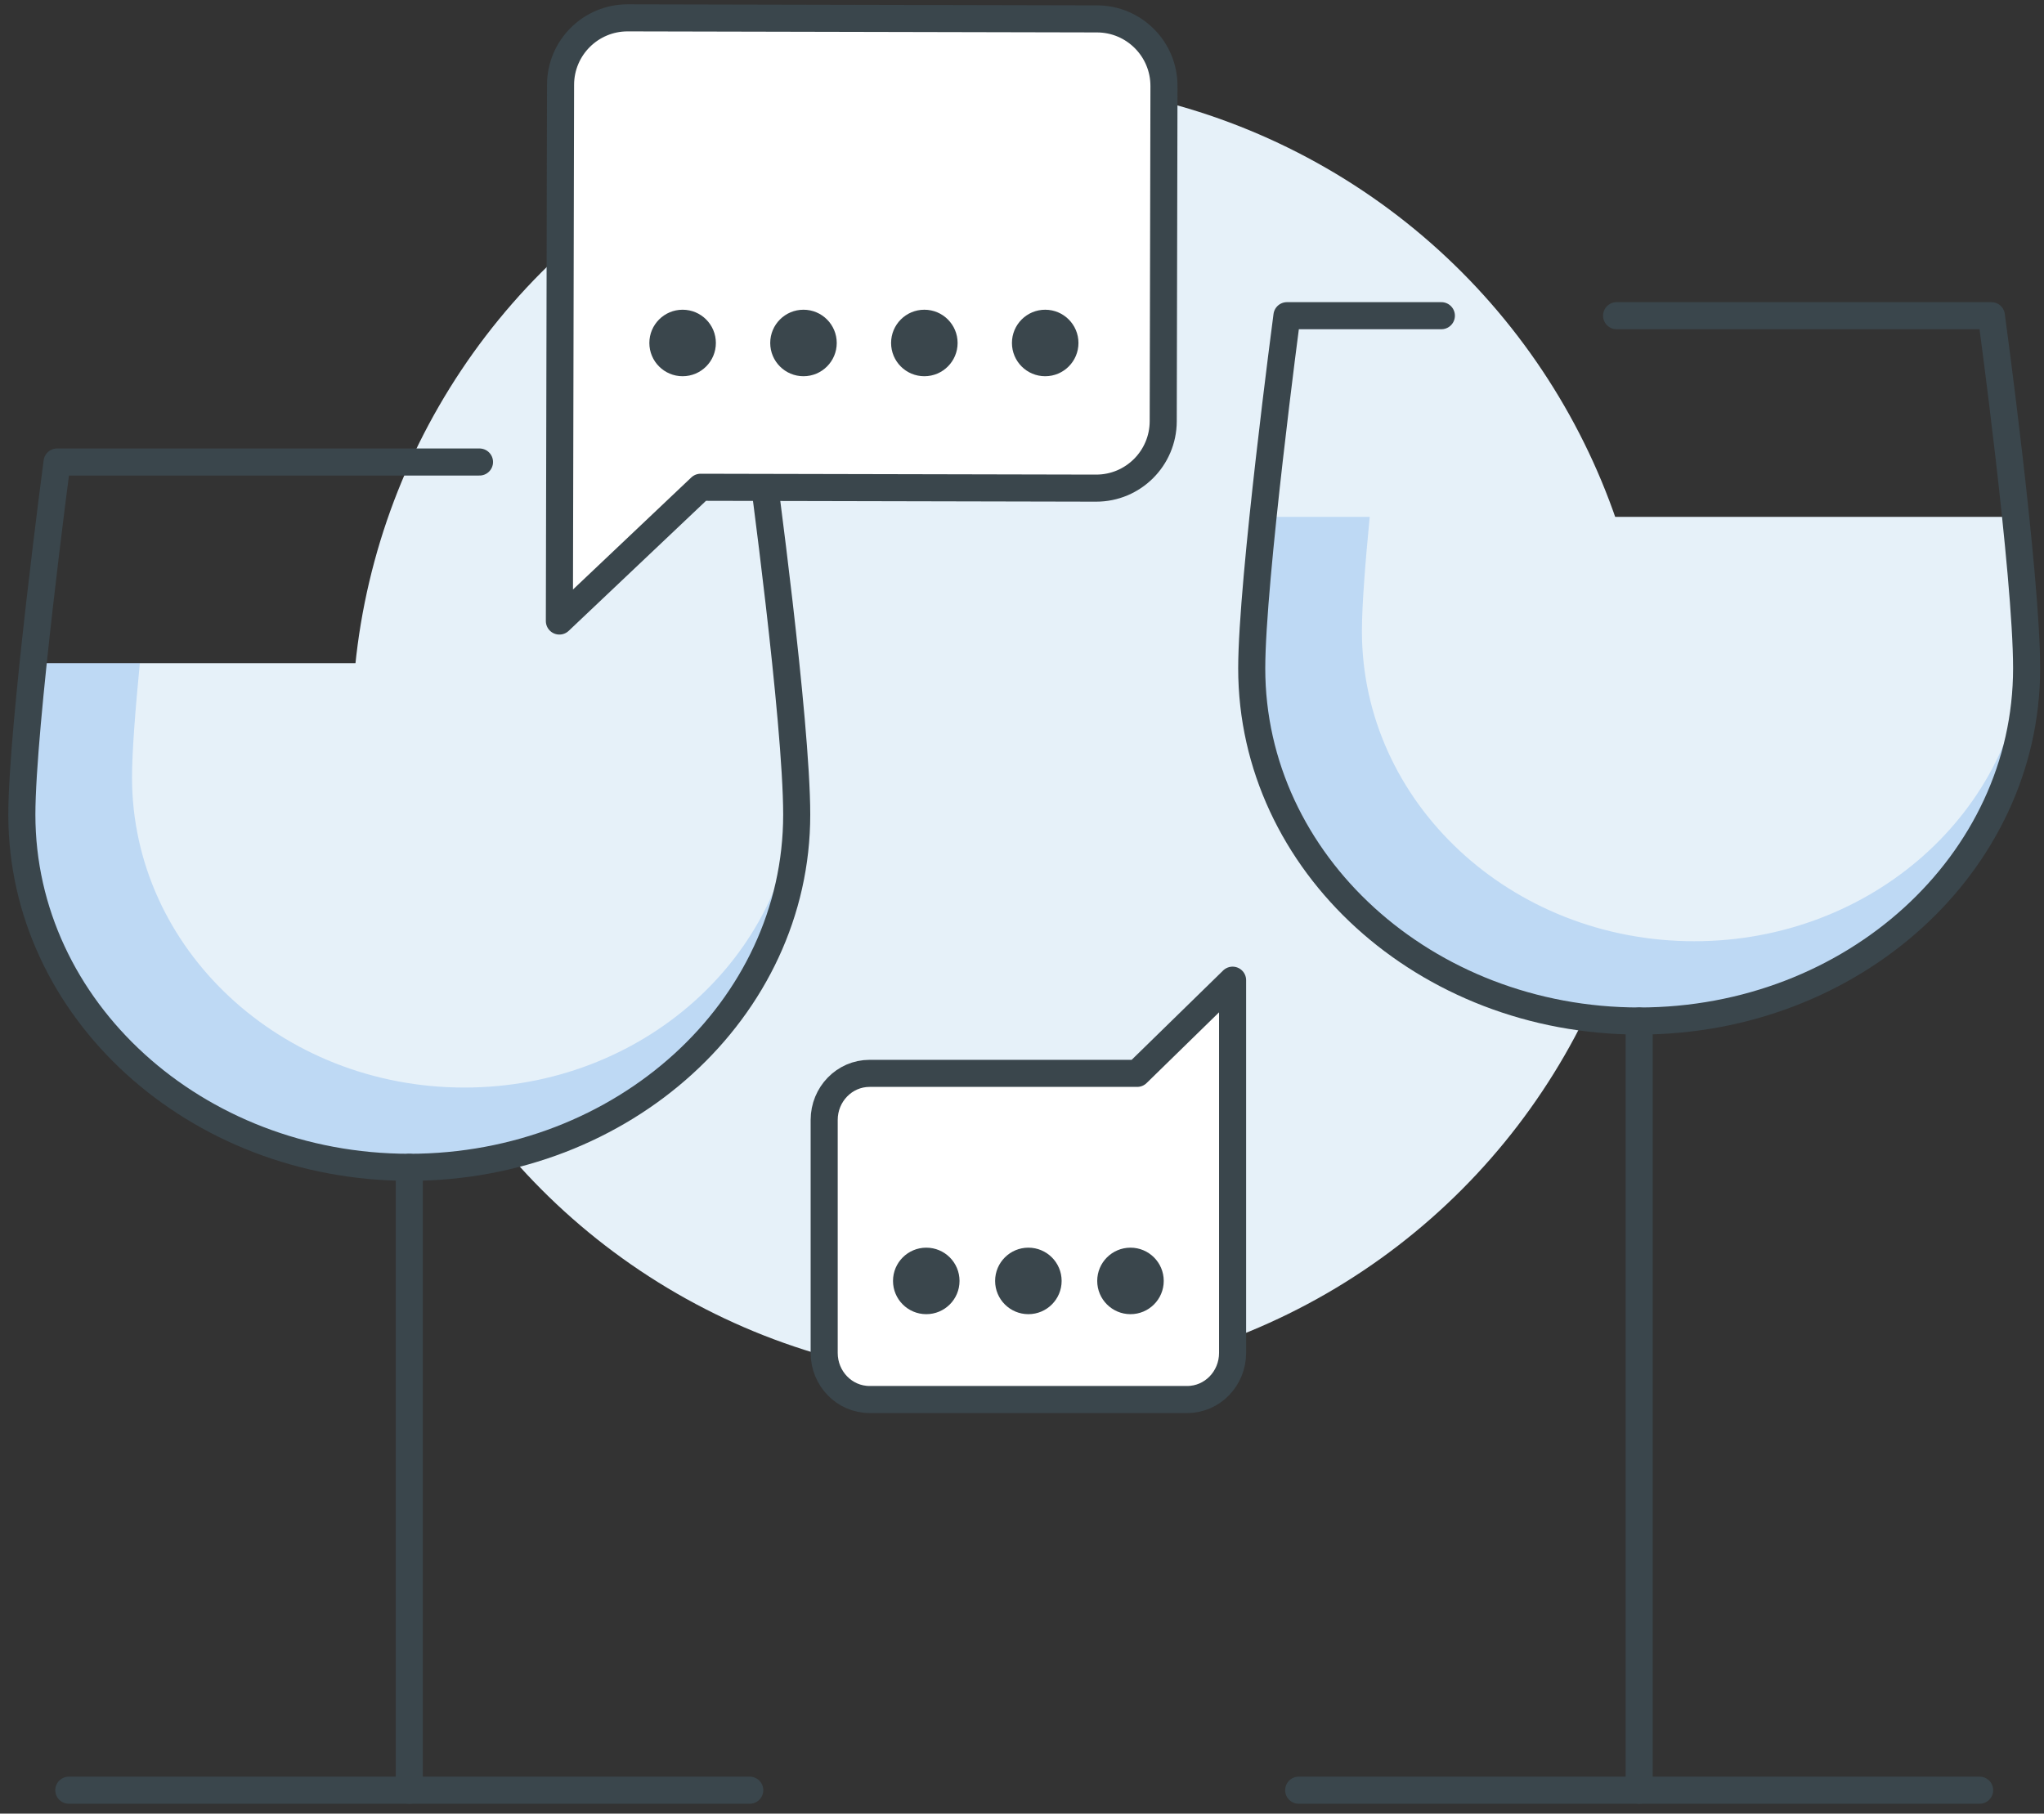<?xml version="1.0" encoding="UTF-8"?>
<svg width="151px" height="134px" viewBox="0 0 151 134" version="1.1" xmlns="http://www.w3.org/2000/svg" xmlns:xlink="http://www.w3.org/1999/xlink">
    <rect x="0" y="0" width="151" height="134" fill="#333333" stroke="none"/>
    <title>SupportAndConnect</title>
    <g id="WHITEMAIL" stroke="none" stroke-width="1" fill="none" fill-rule="evenodd">
        <g id="UK-Whitemail-Desktop" transform="translate(-1006, -1458)">
            <g id="Section" transform="translate(0, 1296)">
                <g id="Image-3" transform="translate(936, 152)">
                    <g id="SupportAndConnect" transform="translate(71, 11)">
                        <circle id="Oval-Copy-4" fill="#E6F1F9" cx="73" cy="53" r="48"></circle>
                        <path d="M1.449,47.999 C0.985,52.429 0.614,56.751 0.614,59.192 C0.614,73.582 13.428,85.248 29.235,85.248 C45.043,85.248 57.857,73.582 57.857,59.192 C57.857,56.595 57.498,52.332 57.046,47.999 L1.449,47.999 Z" id="Fill-4" fill="#E6F1F9"></path>
                        <path d="M33.306,79.354 L33.306,79.354 C19.746,79.354 8.753,69.095 8.753,56.441 L8.753,56.44 C8.753,54.553 9.001,51.385 9.331,47.998 L1.449,47.998 C0.986,52.429 0.613,56.751 0.613,59.192 C0.613,73.582 13.428,85.248 29.236,85.248 C45.043,85.248 57.858,73.582 57.858,59.192 C57.858,58.735 57.843,58.213 57.823,57.661 C57.142,69.749 46.427,79.354 33.306,79.354" id="Fill-6" fill="#2279E4" opacity="0.2"></path>
                        <line x1="29.235" y1="131.269" x2="29.235" y2="85.248" id="Stroke-8" stroke="#3A464C" stroke-width="2" stroke-linecap="round" stroke-linejoin="round"></line>
                        <line x1="4.083" y1="131.269" x2="54.388" y2="131.269" id="Stroke-10" stroke="#3A464C" stroke-width="2" stroke-linecap="round" stroke-linejoin="round"></line>
                        <path d="M34.423,33.136 L3.216,33.136 C3.216,33.136 0.614,52.739 0.614,59.192 C0.614,73.582 13.428,85.247 29.236,85.247 C45.043,85.247 57.857,73.582 57.857,59.192 C57.857,52.204 55.256,33.136 55.256,33.136 L45.568,33.136" id="Stroke-12" stroke="#3A464C" stroke-width="2" stroke-linecap="round" stroke-linejoin="round"></path>
                        <path d="M45.374,0.319 L80.045,0.396 C82.781,0.402 84.993,2.624 84.988,5.36 L84.933,30.124 C84.927,32.86 82.705,35.073 79.969,35.066 L50.758,35.002 L40.324,44.885 L40.356,30.026 L40.394,12.691 L40.411,5.261 C40.416,2.526 42.638,0.313 45.374,0.319" id="Fill-22" fill="#E6F1F9"></path>
                        <path d="M45.374,0.319 L80.045,0.396 C82.781,0.402 84.993,2.624 84.988,5.36 L84.933,30.124 C84.927,32.86 82.705,35.073 79.969,35.066 L50.758,35.002 L40.324,44.885 L40.356,30.026 L40.394,12.691 L40.411,5.261 C40.416,2.526 42.638,0.313 45.374,0.319 Z" id="Stroke-26" stroke="#3A464C" stroke-width="2" fill="#FFFFFF" stroke-linecap="round" stroke-linejoin="round"></path>
                        <path d="M64.829,24.341 C64.829,25.698 65.928,26.798 67.286,26.798 C68.643,26.798 69.743,25.698 69.743,24.341 C69.743,22.983 68.643,21.884 67.286,21.884 C65.928,21.884 64.829,22.983 64.829,24.341" id="Fill-28" fill="#3A464C"></path>
                        <path d="M73.757,24.341 C73.757,25.698 74.857,26.798 76.214,26.798 C77.571,26.798 78.671,25.698 78.671,24.341 C78.671,22.983 77.571,21.884 76.214,21.884 C74.857,21.884 73.757,22.983 73.757,24.341" id="Fill-30" fill="#3A464C"></path>
                        <path d="M55.9,24.341 C55.9,25.698 57,26.798 58.357,26.798 C59.714,26.798 60.814,25.698 60.814,24.341 C60.814,22.983 59.714,21.884 58.357,21.884 C57,21.884 55.9,22.983 55.9,24.341" id="Fill-32" fill="#3A464C"></path>
                        <path d="M46.971,24.341 C46.971,25.698 48.072,26.798 49.428,26.798 C50.786,26.798 51.885,25.698 51.885,24.341 C51.885,22.983 50.786,21.884 49.428,21.884 C48.072,21.884 46.971,22.983 46.971,24.341" id="Fill-34" fill="#3A464C"></path>
                        <path d="M86.704,102.403 L63.238,102.403 C61.387,102.403 59.886,100.863 59.886,98.961 L59.886,81.748 C59.886,79.848 61.387,78.306 63.238,78.306 L83.008,78.306 L90.057,71.421 L90.057,81.748 L90.057,93.797 L90.057,98.961 C90.057,100.863 88.556,102.403 86.704,102.403 Z" id="Stroke-38" stroke="#3A464C" stroke-width="2" fill="#FFFFFF" stroke-linecap="round" stroke-linejoin="round"></path>
                        <path d="M80.057,93.641 C80.057,94.998 81.157,96.098 82.514,96.098 C83.871,96.098 84.971,94.998 84.971,93.641 C84.971,92.283 83.871,91.184 82.514,91.184 C81.157,91.184 80.057,92.283 80.057,93.641" id="Fill-40" fill="#3A464C"></path>
                        <path d="M72.514,93.641 C72.514,94.998 73.615,96.098 74.971,96.098 C76.328,96.098 77.428,94.998 77.428,93.641 C77.428,92.283 76.328,91.184 74.971,91.184 C73.615,91.184 72.514,92.283 72.514,93.641" id="Fill-42" fill="#3A464C"></path>
                        <path d="M64.971,93.641 C64.971,94.998 66.072,96.098 67.428,96.098 C68.786,96.098 69.885,94.998 69.885,93.641 C69.885,92.283 68.786,91.184 67.428,91.184 C66.072,91.184 64.971,92.283 64.971,93.641" id="Fill-44" fill="#3A464C"></path>
                        <path d="M92.307,37.188 C91.844,41.618 91.471,45.94 91.471,48.381 C91.471,62.771 104.286,74.437 120.093,74.437 C135.901,74.437 148.715,62.771 148.715,48.381 C148.715,45.784 148.356,41.521 147.905,37.188 L92.307,37.188 Z" id="Fill-46" fill="#E6F1F9"></path>
                        <path d="M124.163,68.543 L124.163,68.543 C110.604,68.543 99.611,58.285 99.611,45.63 C99.611,43.742 99.859,40.574 100.188,37.188 L92.307,37.188 C91.844,41.618 91.471,45.94 91.471,48.38 C91.471,62.77 104.286,74.436 120.094,74.436 C135.901,74.436 148.715,62.77 148.715,48.38 C148.715,47.924 148.701,47.401 148.68,46.85 C148,58.937 137.285,68.543 124.163,68.543" id="Fill-48" fill="#2279E4" opacity="0.2"></path>
                        <line x1="120.093" y1="131.269" x2="120.093" y2="74.437" id="Stroke-50" stroke="#3A464C" stroke-width="2" stroke-linecap="round" stroke-linejoin="round"></line>
                        <line x1="94.941" y1="131.269" x2="145.246" y2="131.269" id="Stroke-52" stroke="#3A464C" stroke-width="2" stroke-linecap="round" stroke-linejoin="round"></line>
                        <path d="M105.481,22.325 L94.073,22.325 C94.073,22.325 91.471,41.928 91.471,48.381 L91.471,48.381 C91.471,62.771 104.285,74.437 120.093,74.437 C135.901,74.437 148.716,62.771 148.716,48.381 L148.716,48.381 C148.716,41.392 146.113,22.325 146.113,22.325 L118.426,22.325" id="Stroke-54" stroke="#3A464C" stroke-width="2" stroke-linecap="round" stroke-linejoin="round"></path>
                    </g>
                </g>
            </g>
        </g>
    </g>
</svg>
